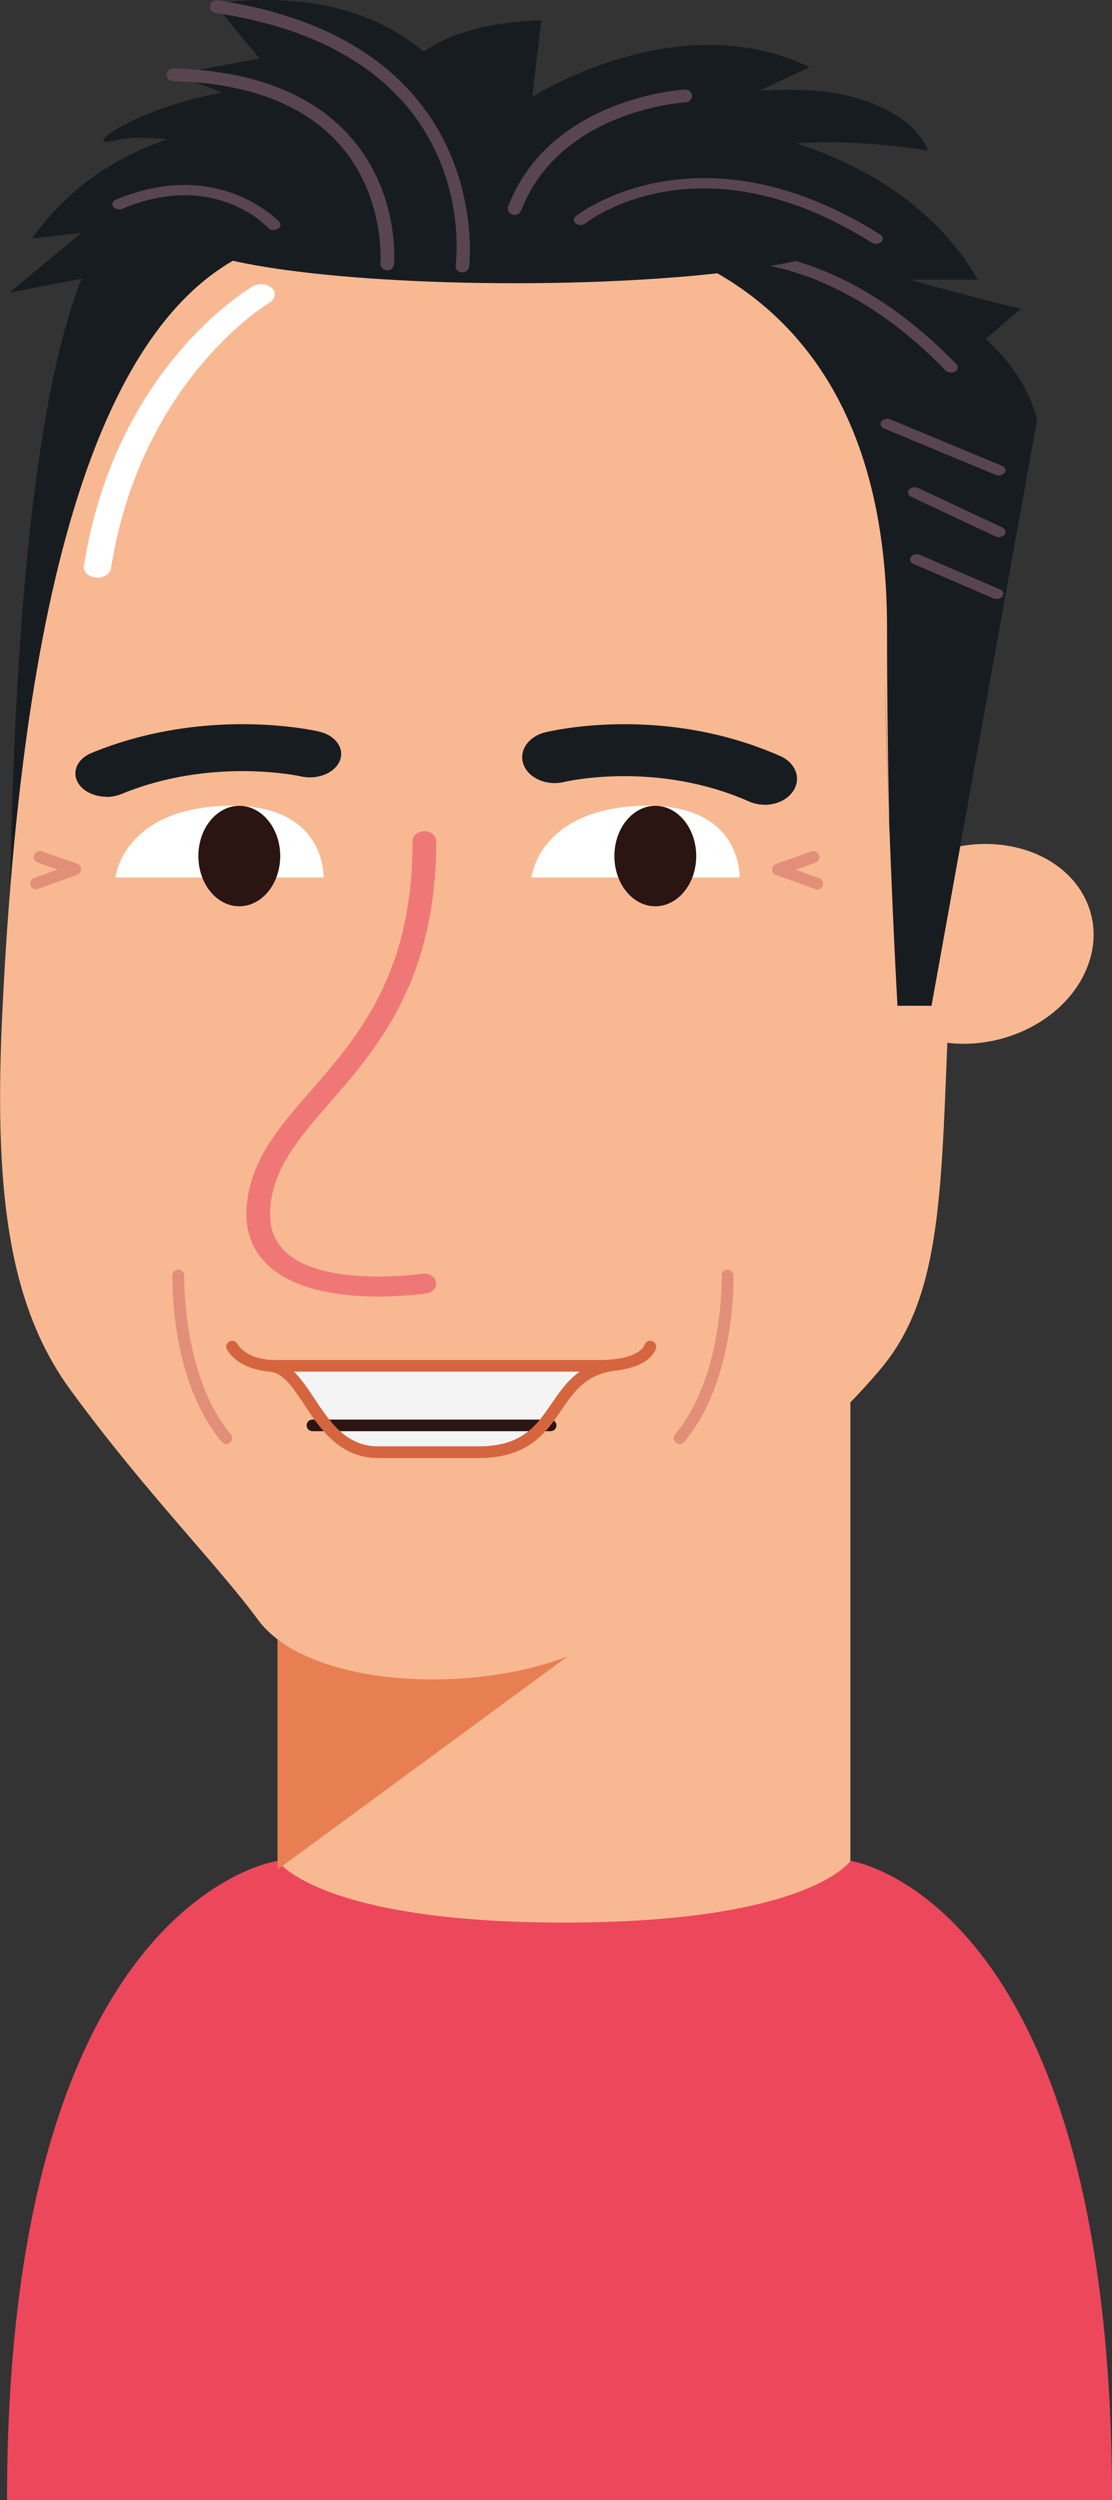 <svg width="93" height="209" viewBox="0 0 93 209" fill="none" xmlns="http://www.w3.org/2000/svg">
<rect x="0" y="0" width="93" height="209" fill="#333333" stroke="none"/>
<g clip-path="url(#clip0_1986_184688)">
<path d="M9.655 22.766L0.781 24.459L9.457 17.289L21.585 13.338C21.585 13.338 13.75 10.763 9.655 11.743C5.559 12.724 14.848 6.861 23.782 7.475C32.714 8.099 54.033 8.921 54.033 8.921C54.033 8.921 64.648 6.544 70.692 7.95C76.736 9.357 77.597 12.585 77.597 12.585C77.597 12.585 62.867 10.07 59.711 14.615C56.556 19.171 85.382 25.806 85.382 25.806L79.991 30.441L54.854 18.933L17.737 19.577L9.655 22.766V22.766Z" fill="#171C21"/>
<path d="M71.13 155.562C71.13 155.562 93.002 158.652 93.002 209.001H0.586C0.586 158.652 23.21 155.562 23.21 155.562" fill="#ED475C"/>
<path d="M71.13 155.56C71.13 155.56 67.708 160.719 47.171 160.719C26.634 160.719 23.211 155.56 23.211 155.56V97.902H71.121V155.56H71.13Z" fill="#F8B992"/>
<path d="M23.219 132.613V156.282L53.757 133.851L23.219 132.613Z" fill="#E87F52"/>
<path d="M28.916 10.597C28.916 10.597 11.812 7.092 2.681 19.936L9.526 19.154C9.526 19.154 0.781 22.66 0.781 83.763C0.781 144.867 46.792 44.843 46.792 44.843L28.916 10.597Z" fill="#171C21"/>
<path d="M90.657 81.473C88.5 85.86 82.654 88.267 77.599 86.851C72.544 85.434 70.209 80.73 72.366 76.343C74.522 71.956 80.369 69.54 85.424 70.956C90.469 72.372 92.823 77.076 90.657 81.463V81.473Z" fill="#F8B992"/>
<path d="M24.694 19.884C7.461 22.993 1.753 52.396 0.2 84.503C-0.513 99.279 0.625 109.004 5.908 116.213C12.1 124.681 18.125 130.722 21.577 135.406C27.068 142.853 49.178 141.655 53.768 133.841C57.646 127.226 66.272 123.274 73.721 114.351C78.885 108.152 78.707 99.189 79.35 84.107C81.002 44.989 84.929 9.029 24.713 19.884H24.694Z" fill="#F8B992"/>
<path d="M44.449 73.354C44.449 73.354 45.023 67.679 53.58 67.362C62.137 67.055 61.85 73.354 61.85 73.354" fill="white"/>
<path d="M58.228 71.562C58.228 73.88 56.695 75.761 54.806 75.761C52.916 75.761 51.383 73.88 51.383 71.562C51.383 69.245 52.916 67.363 54.806 67.363C56.695 67.363 58.228 69.245 58.228 71.562Z" fill="#2A1513"/>
<path d="M9.656 73.354C9.656 73.354 10.23 67.679 18.787 67.362C27.344 67.055 27.057 73.354 27.057 73.354" fill="white"/>
<path d="M23.436 71.562C23.436 73.88 21.902 75.761 20.013 75.761C18.123 75.761 16.59 73.88 16.59 71.562C16.59 69.245 18.123 67.363 20.013 67.363C21.902 67.363 23.436 69.245 23.436 71.562Z" fill="#2A1513"/>
<path d="M32.727 8.101C32.727 8.101 33.488 2.06 45.27 1.703L44.509 8.101C44.509 8.101 56.676 0.287 67.707 5.615L57.824 10.23C57.824 10.23 74.552 10.943 81.784 23.381H74.562C74.562 23.381 84.831 27.293 86.73 35.107L77.906 84.079H75.057C75.057 84.079 74.374 72.076 73.988 56.647C73.969 55.944 74.414 70.561 74.394 69.848C74.265 64.322 74.186 58.429 74.186 52.527C74.186 14.508 39.968 18.767 39.968 18.767" fill="#171C21"/>
<path d="M35 63.906C33.289 81.118 26.443 84.129 20.171 90.586C13.899 97.043 20.033 100.271 35.574 98.261" fill="#F8B992"/>
<path d="M8.153 48.277C8.153 48.277 8.064 48.277 8.014 48.277C7.391 48.218 6.946 47.792 7.015 47.326C9.607 30.808 20.677 24.212 21.142 23.935C21.636 23.648 22.358 23.717 22.744 24.093C23.13 24.47 23.031 25.004 22.536 25.301C22.427 25.361 11.753 31.778 9.28 47.525C9.211 47.96 8.716 48.287 8.153 48.287V48.277Z" fill="white"/>
<path d="M42.986 22.311C42.986 22.311 43.372 -2.922 17.898 0.276L21.697 4.891L14.09 6.317C14.09 6.317 28.919 8.803 26.258 22.311" fill="#171C21"/>
<path d="M79.538 31.135C79.36 31.135 79.192 31.076 79.073 30.957C70.091 21.687 61.959 21.955 61.89 21.955C61.563 21.965 61.306 21.787 61.286 21.549C61.267 21.311 61.504 21.103 61.811 21.093C62.177 21.064 70.605 20.756 79.993 30.452C80.181 30.64 80.122 30.917 79.865 31.056C79.766 31.115 79.647 31.135 79.528 31.135H79.538Z" fill="#594550"/>
<path d="M83.533 39.742C83.444 39.742 83.345 39.722 83.256 39.692L73.937 35.82C73.66 35.701 73.561 35.444 73.709 35.236C73.858 35.028 74.214 34.948 74.481 35.067L83.8 38.939C84.077 39.058 84.176 39.316 84.027 39.524C83.928 39.662 83.731 39.742 83.533 39.742V39.742Z" fill="#594550"/>
<path d="M83.533 44.899C83.434 44.899 83.325 44.879 83.236 44.83L76.203 41.532C75.936 41.403 75.856 41.146 76.015 40.938C76.183 40.74 76.539 40.68 76.796 40.799L83.83 44.097C84.097 44.226 84.176 44.483 84.018 44.691C83.909 44.82 83.721 44.899 83.533 44.899V44.899Z" fill="#594550"/>
<path d="M83.347 50.072C83.248 50.072 83.149 50.052 83.06 50.013L76.402 47.141C76.125 47.022 76.036 46.764 76.184 46.556C76.343 46.348 76.689 46.279 76.966 46.398L83.624 49.27C83.901 49.389 83.99 49.646 83.841 49.854C83.733 49.993 83.544 50.072 83.347 50.072Z" fill="#594550"/>
<path d="M35.487 70.312C35.487 89.02 22.627 91.724 21.637 100.627C20.648 109.53 35.487 107.301 35.487 107.301" fill="#F8B992"/>
<path d="M31.698 108.391C28.889 108.391 25.218 107.985 22.874 106.162C21.143 104.816 20.391 102.924 20.658 100.547C21.074 96.834 23.349 94.209 25.99 91.189C29.977 86.603 34.508 81.414 34.508 70.312C34.508 69.847 34.953 69.481 35.497 69.481C36.041 69.481 36.486 69.857 36.486 70.312C36.486 81.959 31.55 87.623 27.583 92.179C25.12 95.011 22.993 97.448 22.627 100.706C22.419 102.558 22.933 103.944 24.209 104.934C27.622 107.589 35.24 106.489 35.319 106.479C35.863 106.4 36.367 106.707 36.466 107.153C36.565 107.608 36.199 108.044 35.665 108.123C35.517 108.143 33.855 108.381 31.698 108.391Z" fill="#EF7877"/>
<path d="M63.947 67.272C63.512 67.272 63.057 67.183 62.651 67.004C54.826 63.548 47.248 65.351 47.179 65.37C45.755 65.717 44.241 65.083 43.796 63.944C43.351 62.805 44.142 61.597 45.557 61.231C45.953 61.132 55.34 58.834 65.253 63.202C66.559 63.776 67.043 65.103 66.321 66.153C65.827 66.876 64.907 67.282 63.947 67.282V67.272Z" fill="#171C21"/>
<path d="M8.923 66.608C8.003 66.608 7.103 66.242 6.628 65.598C5.936 64.647 6.391 63.459 7.657 62.944C17.243 59.002 26.324 61.072 26.71 61.161C28.085 61.488 28.847 62.587 28.411 63.617C27.976 64.647 26.502 65.222 25.127 64.895C25.068 64.885 17.737 63.261 10.169 66.37C9.774 66.539 9.339 66.618 8.913 66.618L8.923 66.608Z" fill="#171C21"/>
<path d="M23.438 114.195L29.284 121.058H43.282L47.892 115.473L49.208 114.195" fill="#F4F4F4"/>
<path d="M46.043 119.642H26.139C25.862 119.642 25.645 119.425 25.645 119.157C25.645 118.89 25.862 118.672 26.139 118.672H46.043C46.32 118.672 46.538 118.89 46.538 119.157C46.538 119.425 46.32 119.642 46.043 119.642V119.642Z" fill="#2A1513"/>
<path d="M50.078 114.662H23.042C19.926 114.662 19.006 112.859 18.966 112.78C18.847 112.542 18.956 112.255 19.204 112.136C19.451 112.017 19.748 112.126 19.866 112.364C19.896 112.413 20.588 113.691 23.052 113.691H50.088C53.511 113.691 53.887 112.463 53.897 112.453C53.936 112.314 54.035 112.186 54.174 112.126C54.342 112.047 54.55 112.077 54.698 112.196C54.846 112.314 54.906 112.503 54.866 112.681C54.777 113.008 54.154 114.652 50.098 114.652L50.078 114.662Z" fill="#D5653E"/>
<path d="M40.027 121.887H31.618C28.403 121.887 26.761 119.412 25.445 117.421C24.466 115.936 23.615 114.658 22.428 114.658C22.151 114.658 21.934 114.44 21.934 114.173C21.934 113.905 22.151 113.688 22.428 113.688C24.149 113.688 25.188 115.242 26.276 116.886C27.592 118.867 28.947 120.907 31.618 120.907H40.027C43.687 120.907 44.874 119.164 46.131 117.332C47.199 115.777 48.297 114.163 50.859 113.697C51.117 113.648 51.384 113.816 51.433 114.084C51.483 114.341 51.305 114.599 51.038 114.648C48.891 115.044 47.951 116.421 46.952 117.877C45.666 119.758 44.212 121.887 40.027 121.887Z" fill="#D5653E"/>
<path d="M43.065 23.677C58.565 23.677 71.13 21.841 71.13 19.576C71.13 17.312 58.565 15.477 43.065 15.477C27.565 15.477 15 17.312 15 19.576C15 21.841 27.565 23.677 43.065 23.677Z" fill="#171C21"/>
<path d="M38.671 22.767C38.671 22.767 38.621 22.767 38.601 22.767C38.285 22.728 38.067 22.47 38.107 22.173C38.206 21.45 40.174 4.417 18.045 1.089C17.728 1.039 17.52 0.772 17.57 0.475C17.619 0.188 17.916 -0.03 18.223 0.029C41.46 3.525 39.254 22.114 39.234 22.302C39.195 22.569 38.958 22.767 38.671 22.767V22.767Z" fill="#594550"/>
<path d="M32.391 22.588C32.391 22.588 32.362 22.588 32.342 22.588C32.025 22.569 31.798 22.311 31.818 22.014C31.818 21.954 32.263 16.092 28.058 11.705C25.081 8.605 20.52 6.941 14.496 6.783C14.179 6.783 13.932 6.525 13.942 6.238C13.942 5.941 14.248 5.713 14.525 5.723C20.876 5.901 25.714 7.684 28.909 11.011C33.45 15.755 32.975 21.855 32.945 22.113C32.925 22.39 32.668 22.598 32.381 22.598L32.391 22.588Z" fill="#594550"/>
<path d="M43.033 17.965C42.964 17.965 42.905 17.955 42.846 17.935C42.549 17.836 42.391 17.529 42.499 17.252C46.011 8.141 57.15 7.487 57.269 7.487C57.595 7.457 57.852 7.695 57.872 7.992C57.892 8.289 57.645 8.537 57.328 8.556C57.219 8.556 46.822 9.19 43.578 17.618C43.498 17.836 43.271 17.974 43.043 17.974L43.033 17.965Z" fill="#594550"/>
<path d="M73.264 20.382C73.135 20.382 73.007 20.352 72.898 20.283C58.465 11.181 49.057 18.589 48.968 18.668C48.75 18.847 48.394 18.857 48.167 18.688C47.939 18.53 47.919 18.253 48.137 18.084C48.236 18.005 58.376 10.003 73.63 19.619C73.868 19.768 73.907 20.045 73.699 20.223C73.591 20.322 73.422 20.382 73.264 20.382V20.382Z" fill="#594550"/>
<path d="M22.884 19.232C22.706 19.232 22.528 19.163 22.419 19.044C22.241 18.846 17.849 14.25 10.242 17.449C9.975 17.558 9.618 17.489 9.47 17.281C9.312 17.073 9.411 16.815 9.688 16.697C18.225 13.102 23.31 18.489 23.359 18.549C23.537 18.747 23.478 19.014 23.221 19.143C23.122 19.192 23.003 19.222 22.894 19.222L22.884 19.232Z" fill="#594550"/>
<path d="M3.02 74.353C2.813 74.353 2.625 74.224 2.555 74.026C2.466 73.768 2.595 73.481 2.852 73.392L4.811 72.689L3.149 72.105C2.892 72.015 2.753 71.728 2.842 71.471C2.931 71.213 3.218 71.075 3.475 71.164L6.453 72.204C6.651 72.273 6.78 72.461 6.78 72.669C6.78 72.877 6.651 73.065 6.453 73.135L3.169 74.313C3.109 74.333 3.06 74.343 3.001 74.343L3.02 74.353Z" fill="#E28F79"/>
<path d="M68.349 74.354C68.29 74.354 68.24 74.354 68.181 74.325L64.897 73.146C64.699 73.077 64.57 72.889 64.57 72.681C64.57 72.473 64.699 72.285 64.897 72.215L67.874 71.175C68.132 71.086 68.409 71.225 68.508 71.483C68.606 71.74 68.458 72.027 68.201 72.116L66.539 72.701L68.508 73.404C68.765 73.493 68.903 73.78 68.804 74.037C68.735 74.246 68.537 74.364 68.339 74.364L68.349 74.354Z" fill="#E28F79"/>
<path d="M56.844 120.711C56.736 120.711 56.617 120.671 56.528 120.592C56.32 120.413 56.29 120.106 56.468 119.889C60.544 115.016 60.356 106.727 60.356 106.638C60.356 106.361 60.564 106.133 60.841 106.133C61.088 106.153 61.346 106.341 61.346 106.618C61.346 106.975 61.543 115.363 57.23 120.532C57.131 120.651 56.993 120.711 56.854 120.711H56.844Z" fill="#E28F79"/>
<path d="M18.913 120.711C18.774 120.711 18.636 120.651 18.537 120.532C14.224 115.373 14.412 106.975 14.422 106.618C14.422 106.351 14.649 106.133 14.916 106.133H14.926C15.203 106.133 15.411 106.37 15.411 106.638C15.411 106.717 15.223 115.016 19.299 119.889C19.477 120.097 19.447 120.413 19.239 120.592C19.15 120.671 19.032 120.711 18.923 120.711H18.913Z" fill="#E28F79"/>
</g>
<defs>
<clipPath id="clip0_1986_184688">
<rect width="93" height="209" fill="white"/>
</clipPath>
</defs>
</svg>
